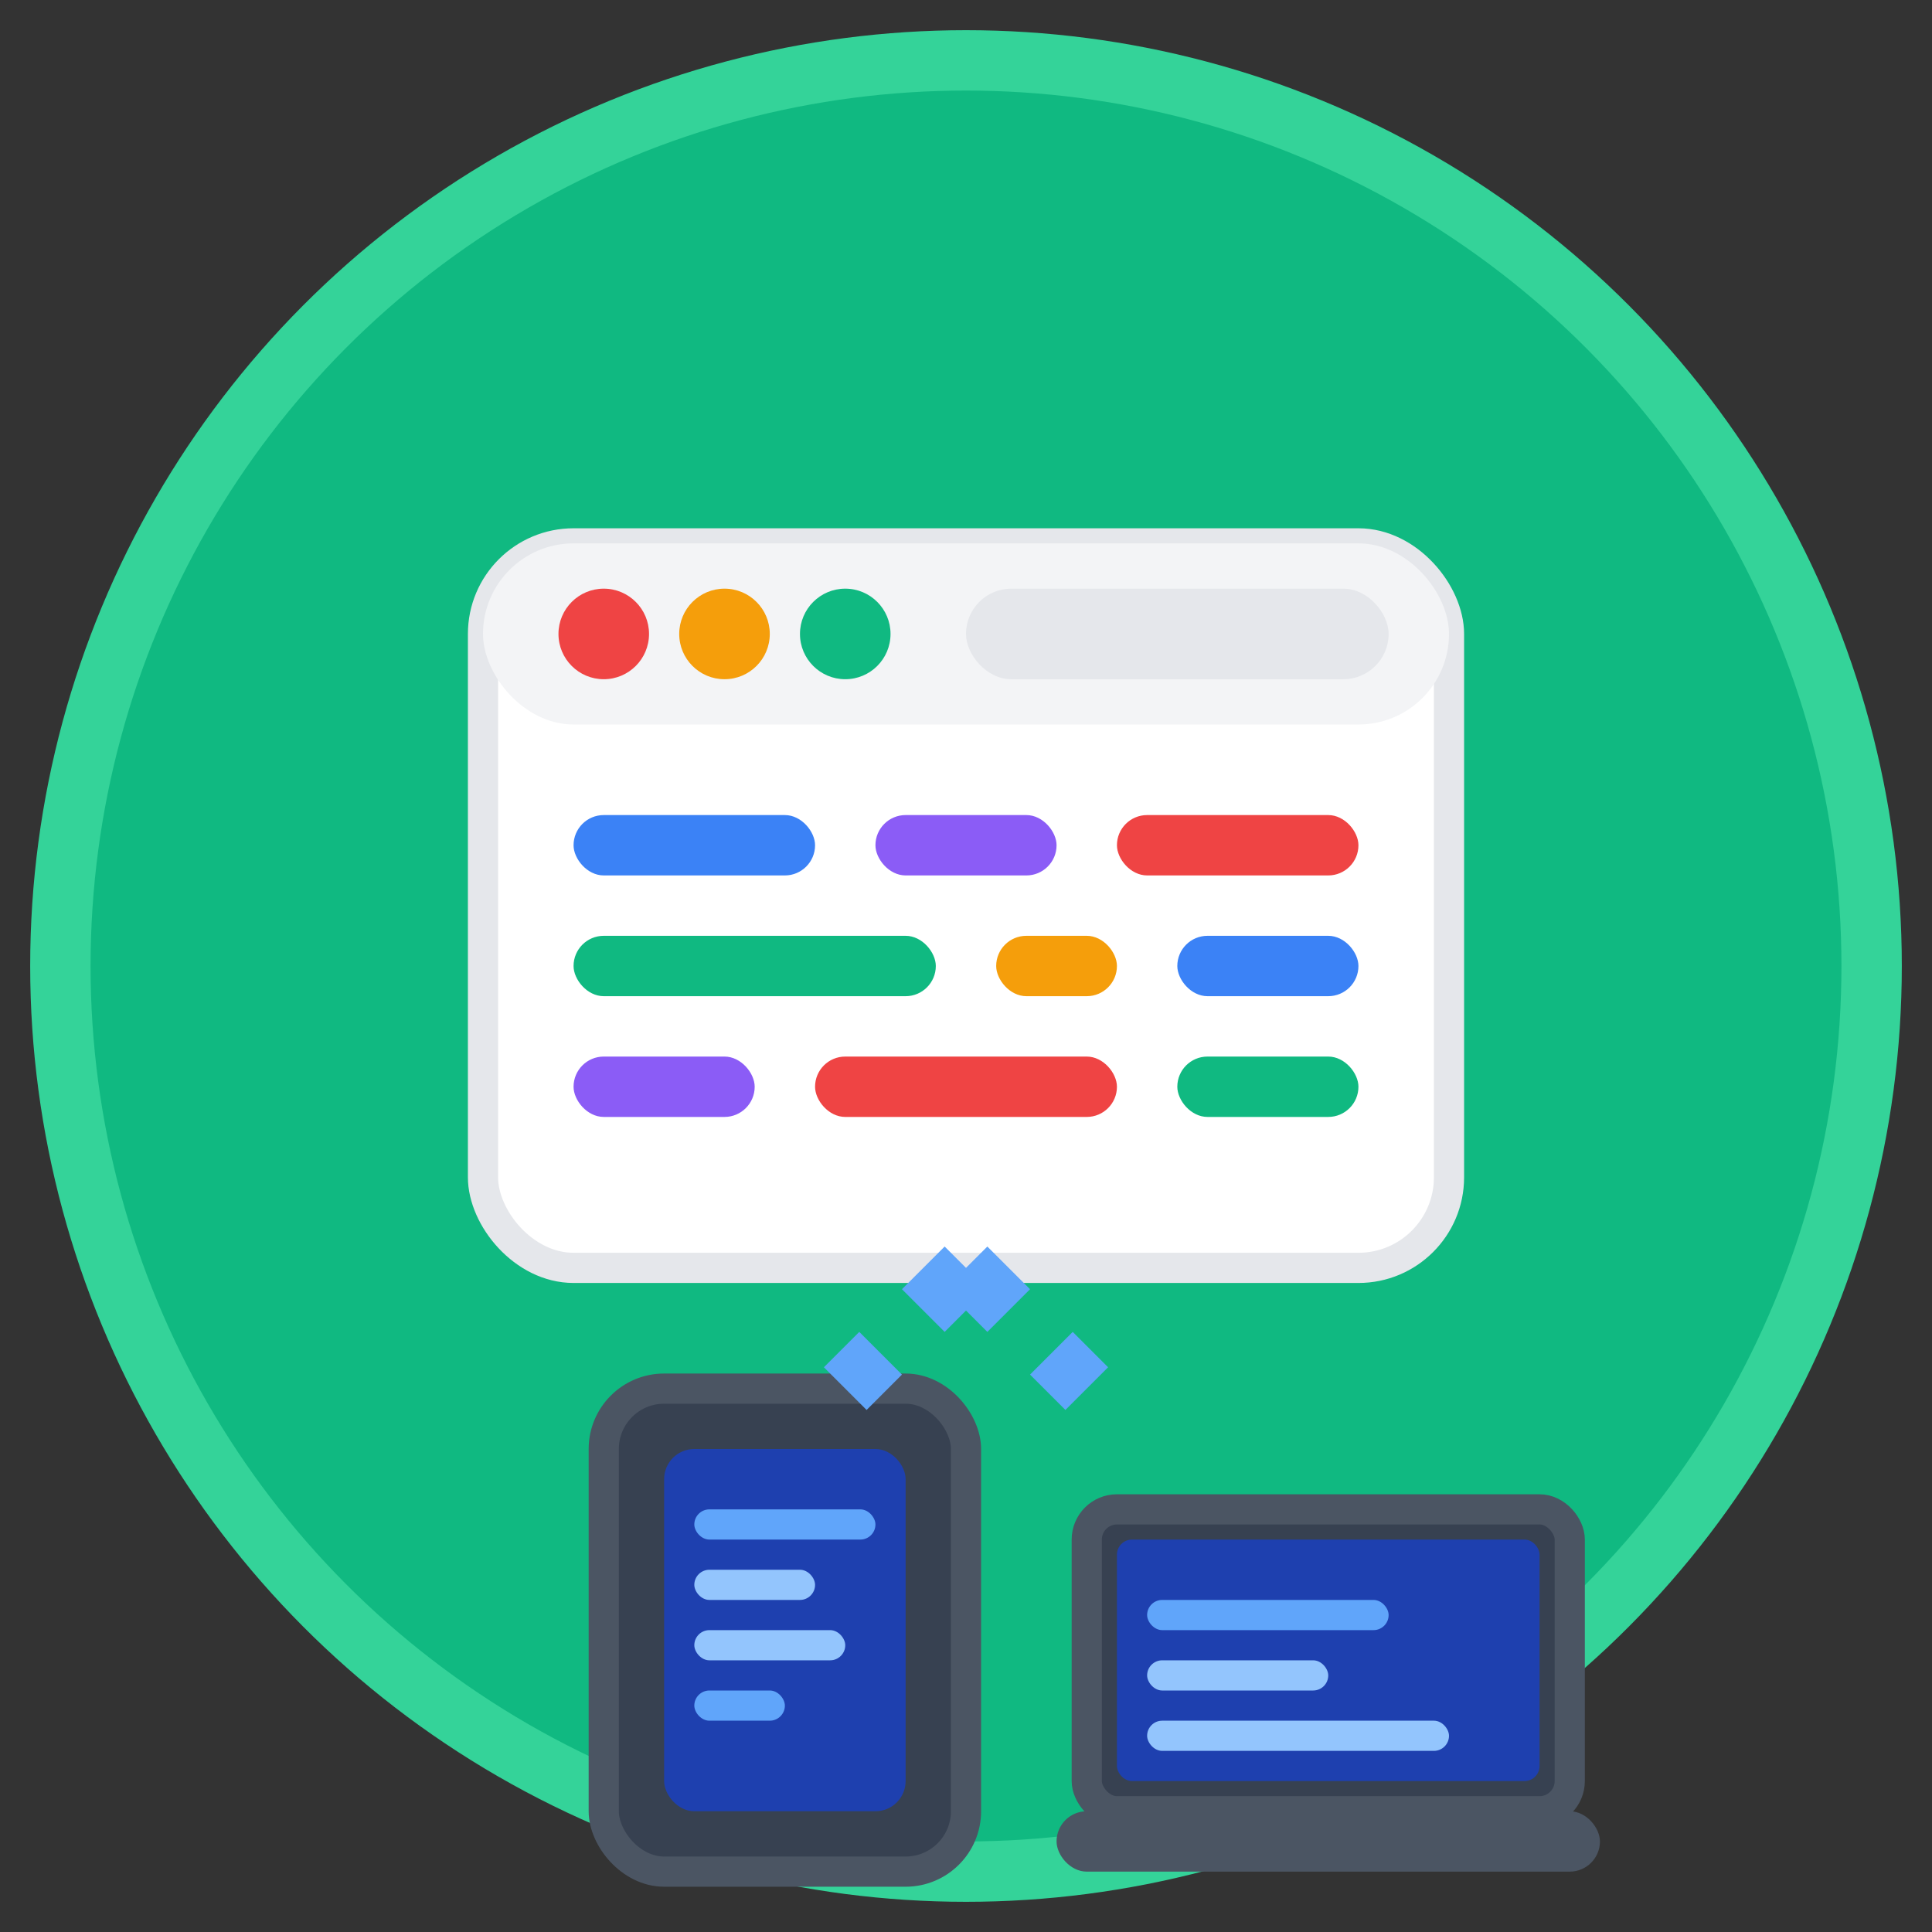 <svg width="64" height="64" viewBox="0 0 64 64" fill="none" xmlns="http://www.w3.org/2000/svg">
  <rect x="0" y="0" width="64" height="64" fill="#333333" stroke="none"/>
  <!-- Background Circle -->
  <circle cx="32" cy="32" r="30" fill="#10b981" stroke="#34d399" stroke-width="2"/>
  
  <!-- Browser Window -->
  <rect x="16" y="18" width="32" height="24" rx="3" fill="#ffffff" stroke="#e5e7eb" stroke-width="1"/>
  
  <!-- Browser Header -->
  <rect x="16" y="18" width="32" height="6" rx="3" fill="#f3f4f6"/>
  
  <!-- Browser Buttons -->
  <circle cx="20" cy="21" r="1.5" fill="#ef4444"/>
  <circle cx="24" cy="21" r="1.5" fill="#f59e0b"/>
  <circle cx="28" cy="21" r="1.5" fill="#10b981"/>
  
  <!-- Address Bar -->
  <rect x="32" y="19.5" width="14" height="3" rx="1.5" fill="#e5e7eb"/>
  
  <!-- Code Elements -->
  <rect x="19" y="27" width="8" height="2" rx="1" fill="#3b82f6"/>
  <rect x="29" y="27" width="6" height="2" rx="1" fill="#8b5cf6"/>
  <rect x="37" y="27" width="8" height="2" rx="1" fill="#ef4444"/>
  
  <rect x="19" y="31" width="12" height="2" rx="1" fill="#10b981"/>
  <rect x="33" y="31" width="4" height="2" rx="1" fill="#f59e0b"/>
  <rect x="39" y="31" width="6" height="2" rx="1" fill="#3b82f6"/>
  
  <rect x="19" y="35" width="6" height="2" rx="1" fill="#8b5cf6"/>
  <rect x="27" y="35" width="10" height="2" rx="1" fill="#ef4444"/>
  <rect x="39" y="35" width="6" height="2" rx="1" fill="#10b981"/>
  
  <!-- Mobile Device -->
  <rect x="20" y="46" width="12" height="16" rx="2" fill="#374151" stroke="#4b5563" stroke-width="1"/>
  <rect x="22" y="48" width="8" height="12" rx="1" fill="#1e40af"/>
  
  <!-- Mobile Screen Content -->
  <rect x="23" y="50" width="6" height="1" rx="0.5" fill="#60a5fa"/>
  <rect x="23" y="52" width="4" height="1" rx="0.5" fill="#93c5fd"/>
  <rect x="23" y="54" width="5" height="1" rx="0.5" fill="#93c5fd"/>
  <rect x="23" y="56" width="3" height="1" rx="0.5" fill="#60a5fa"/>
  
  <!-- Laptop -->
  <rect x="36" y="50" width="16" height="10" rx="1" fill="#374151" stroke="#4b5563" stroke-width="1"/>
  <rect x="37" y="51" width="14" height="8" rx="0.5" fill="#1e40af"/>
  
  <!-- Laptop Screen Content -->
  <rect x="38" y="53" width="8" height="1" rx="0.5" fill="#60a5fa"/>
  <rect x="38" y="55" width="6" height="1" rx="0.5" fill="#93c5fd"/>
  <rect x="38" y="57" width="10" height="1" rx="0.5" fill="#93c5fd"/>
  
  <!-- Laptop Base -->
  <rect x="35" y="60" width="18" height="2" rx="1" fill="#4b5563"/>
  
  <!-- Connection Lines -->
  <path d="M32 42 Q34 44 36 46" stroke="#60a5fa" stroke-width="2" fill="none" stroke-dasharray="2,2"/>
  <path d="M32 42 Q30 44 28 46" stroke="#60a5fa" stroke-width="2" fill="none" stroke-dasharray="2,2"/>
</svg>

